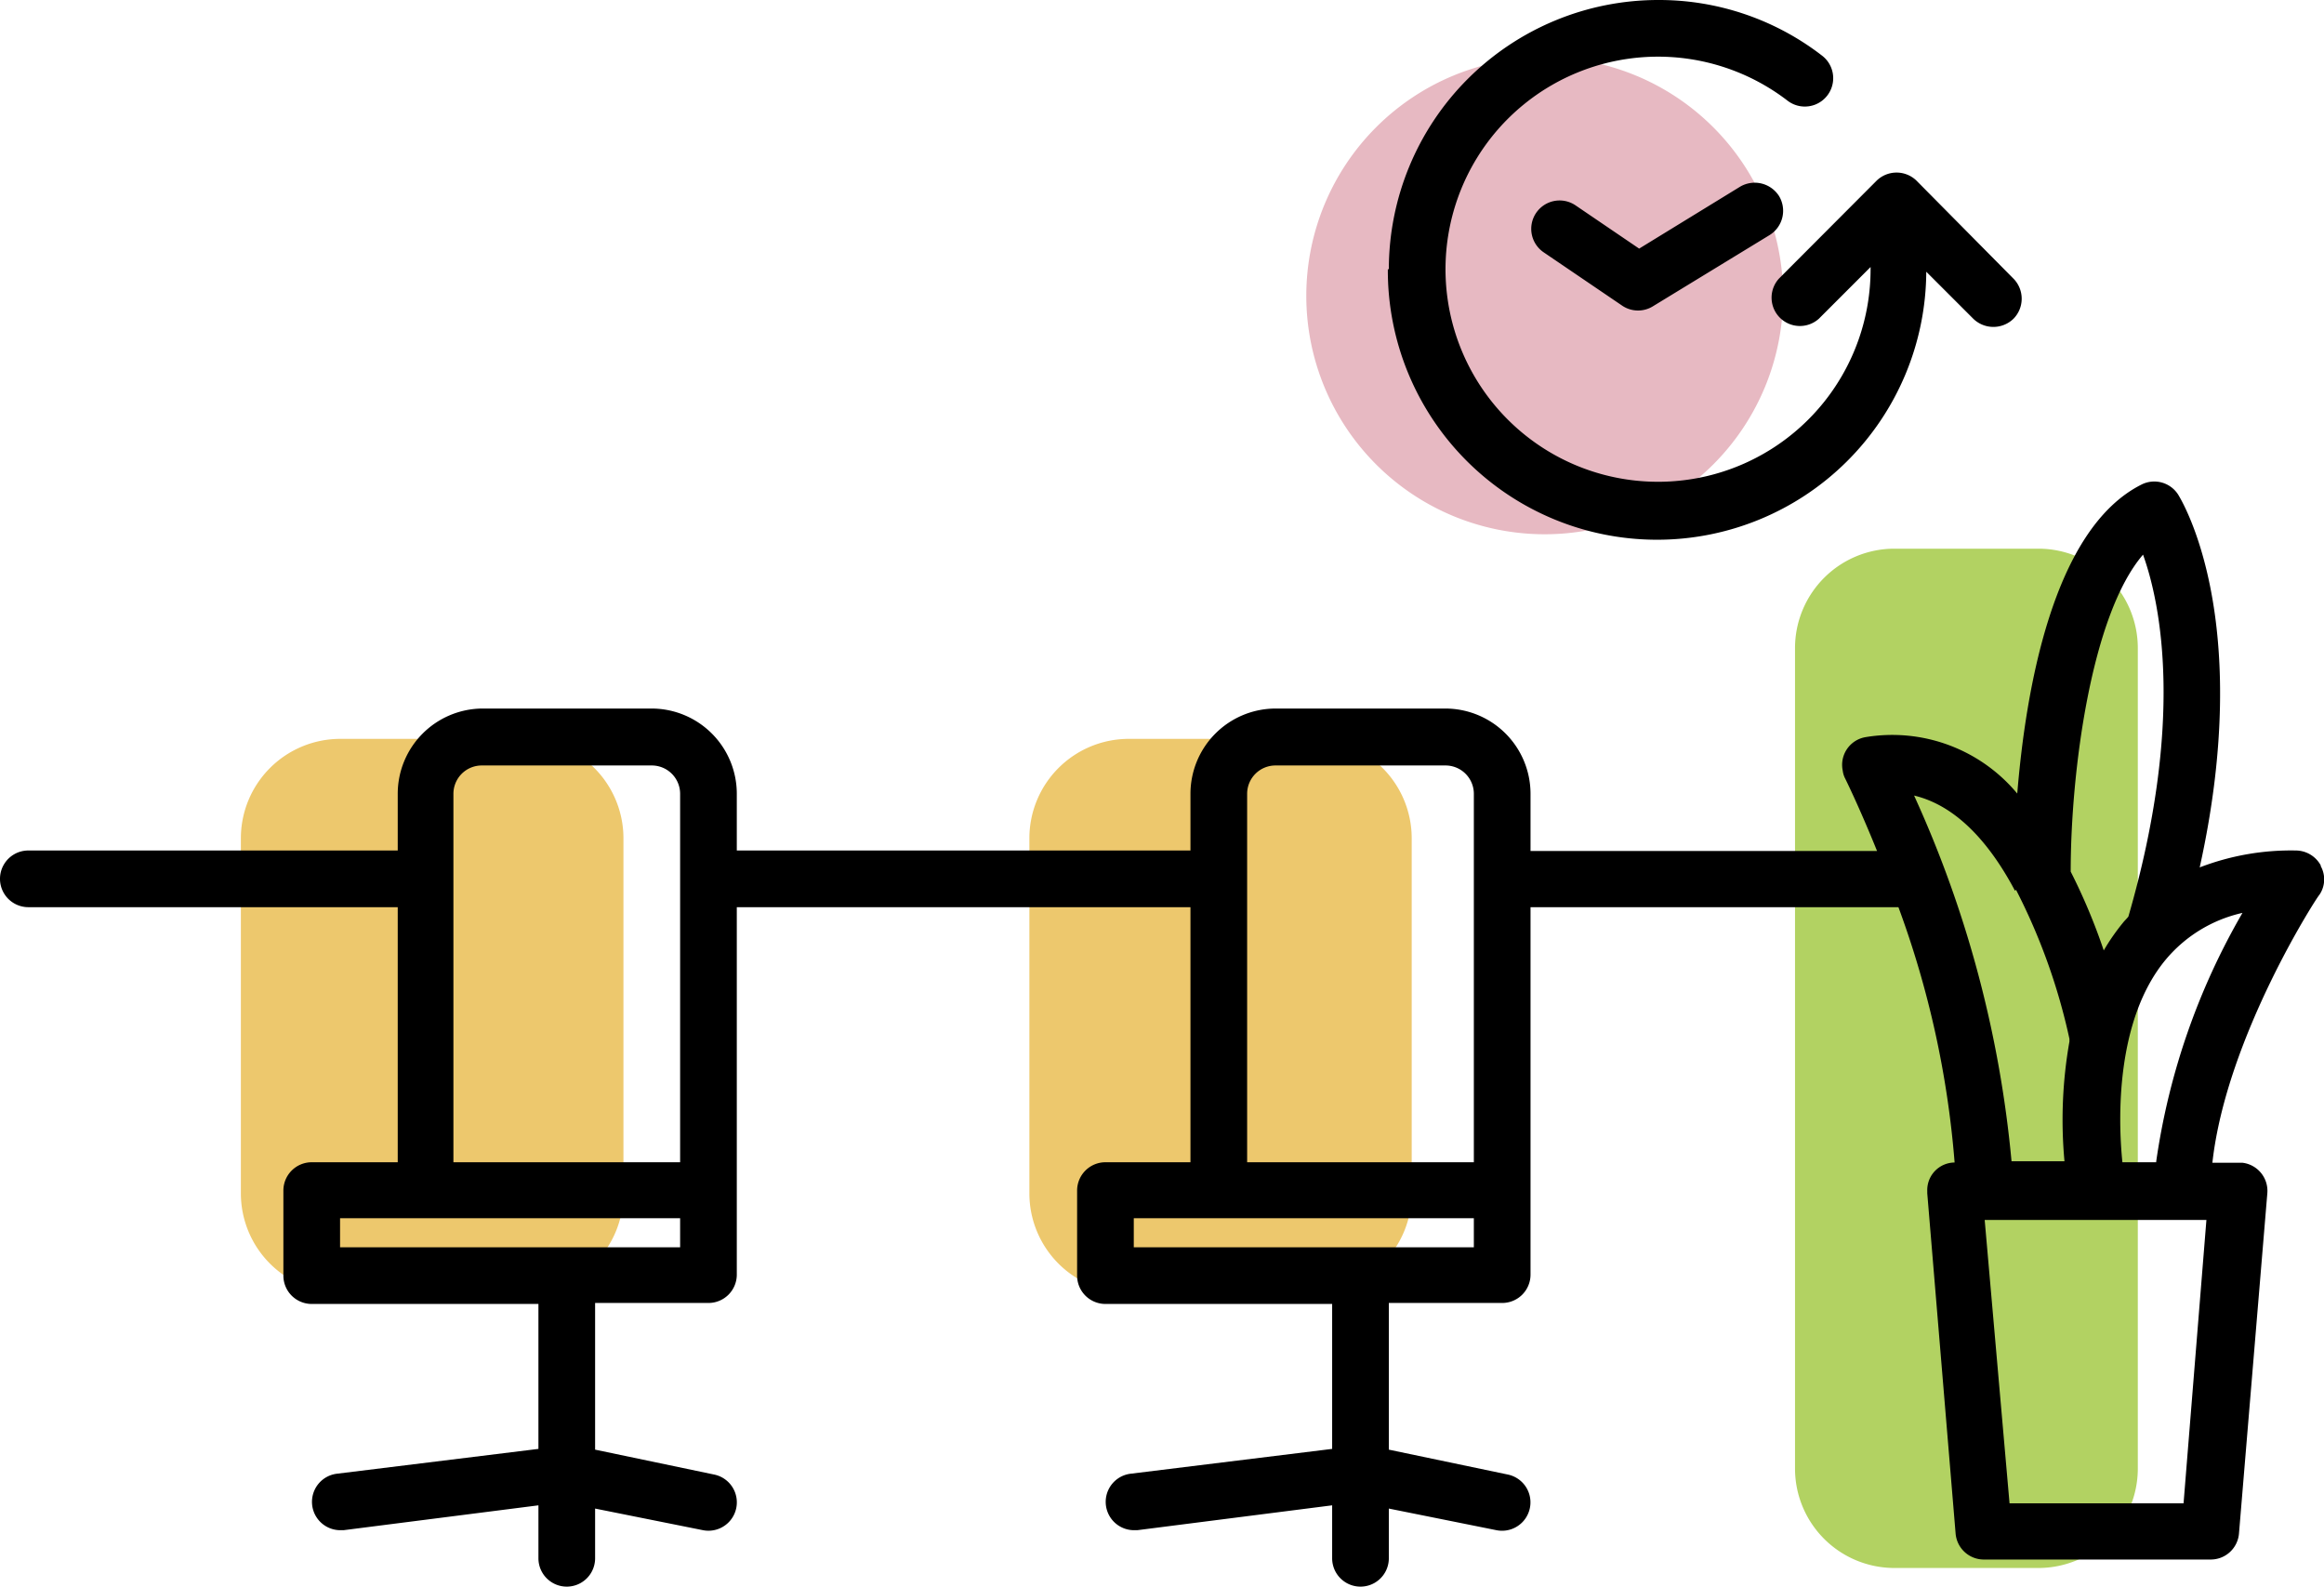 <?xml version="1.0" encoding="UTF-8"?> <svg xmlns="http://www.w3.org/2000/svg" viewBox="0 0 93.49 63.85"> <defs> <style>.cls-1{fill:#e7b9c2;}.cls-2{fill:#edc86d;}.cls-3{fill:#b2d262;}</style> </defs> <g id="Слой_2" data-name="Слой 2"> <g id="Слой_1-2" data-name="Слой 1"> <path class="cls-1" d="M71.73,11.9a9.59,9.59,0,1,1-9.59-9.59,9.59,9.59,0,0,1,9.59,9.59"></path> <path class="cls-2" d="M21.08,52H13.69a4,4,0,0,1-4-4V33.72a4,4,0,0,1,4-4h7.39a4,4,0,0,1,4,4V48a4,4,0,0,1-4,4"></path> <path class="cls-2" d="M52.79,52H45.41a4,4,0,0,1-4-4V33.72a4,4,0,0,1,4-4h7.38a4,4,0,0,1,4,4V48a4,4,0,0,1-4,4"></path> <path class="cls-3" d="M82,63.07H76.21a4,4,0,0,1-4-4v-33a4,4,0,0,1,4-4H82a4,4,0,0,1,4,4v33a4,4,0,0,1-4,4"></path> <path d="M93.36,34.81a1.15,1.15,0,0,0-1-.6,10.23,10.23,0,0,0-3.87.68c2.21-10-.73-14.77-.87-15a1.14,1.14,0,0,0-1.47-.4c-3.57,1.79-4.66,8.29-5,12.43a6.54,6.54,0,0,0-6.1-2.27A1.13,1.13,0,0,0,74.13,31a.92.92,0,0,0,.1.32s.57,1.15,1.28,2.91H61.57V31.93a3.43,3.43,0,0,0-3.42-3.43H51.31a3.43,3.43,0,0,0-3.42,3.43v2.28H29.64V31.93a3.43,3.43,0,0,0-3.42-3.43H19.38A3.43,3.43,0,0,0,16,31.93v2.28H1.14a1.14,1.14,0,0,0,0,2.28H16V46.75H12.54a1.14,1.14,0,0,0-1.14,1.14v3.42a1.14,1.14,0,0,0,1.14,1.14h9.12v5.83l-8.12,1a1.14,1.14,0,0,0,.14,2.27h.14l7.84-1v2.13a1.14,1.14,0,0,0,2.28,0v-2l4.34.87a1.14,1.14,0,0,0,.44-2.24l-4.78-1v-5.9H28.5a1.14,1.14,0,0,0,1.14-1.14V36.49H47.89V46.75H44.47a1.14,1.14,0,0,0-1.14,1.14v3.42a1.14,1.14,0,0,0,1.14,1.14h9.12v5.83l-8.12,1a1.14,1.14,0,0,0,.14,2.27h.14l7.84-1v2.13a1.14,1.14,0,0,0,2.28,0v-2l4.33.87a1.14,1.14,0,0,0,.45-2.24l-4.78-1v-5.9h4.56a1.14,1.14,0,0,0,1.14-1.14V36.49h14.8a38.37,38.37,0,0,1,2.26,10.27,1.11,1.11,0,0,0-1.1,1.15V48l1.14,13.68a1.14,1.14,0,0,0,1.14,1.05h9.12a1.14,1.14,0,0,0,1.14-1.05L91.21,48a1.14,1.14,0,0,0-1-1.23H89C89.56,41.7,93.26,36,93.3,36a1.1,1.1,0,0,0,.06-1.16M18.24,31.93a1.14,1.14,0,0,1,1.14-1.14h6.84a1.14,1.14,0,0,1,1.14,1.14V46.75H18.24Zm9.12,18.24H13.68V49H27.36ZM50.17,31.93a1.14,1.14,0,0,1,1.14-1.14h6.84a1.14,1.14,0,0,1,1.14,1.14V46.75H50.17Zm9.12,18.24H45.61V49H59.29ZM86.21,22.31c.72,2,1.67,6.76-.59,14.56-.07.09-.15.16-.22.25a8.45,8.45,0,0,0-.77,1.11,23.85,23.85,0,0,0-1.33-3.17c0-4,.82-10.32,2.91-12.75M81.1,35.79h0a24.37,24.37,0,0,1,2.15,6,1,1,0,0,0,0,.1,18.1,18.1,0,0,0-.2,4.82H80.92A45.45,45.45,0,0,0,77,32c1.76.42,3.09,2,4.06,3.83m6.78,24.64h-7l-1-11.4h8.92ZM86.74,46.75H85.38C85.2,45,85.11,41,87.14,38.58a5.62,5.62,0,0,1,3.07-1.86,27.74,27.74,0,0,0-3.47,10ZM71.57,7.89a1.15,1.15,0,0,1-.39,1.57l-4.67,2.85a1.14,1.14,0,0,1-1.23,0L62.1,10.15a1.14,1.14,0,0,1,1.28-1.89L65.94,10,70,7.51a1.16,1.16,0,0,1,1.57.38m-15.7,2.94A10.84,10.84,0,0,1,66.7,0a10.72,10.72,0,0,1,6.6,2.24,1.14,1.14,0,0,1-1.39,1.81,8.55,8.55,0,1,0,3.34,6.78v-.09l-2.08,2.08a1.14,1.14,0,0,1-1.61-1.61l3.93-3.94a1.15,1.15,0,0,1,1.61,0L81,11.21a1.15,1.15,0,0,1,0,1.61,1.16,1.16,0,0,1-1.62,0l0,0-1.89-1.89a10.83,10.83,0,1,1-21.66-.1"></path> </g> </g> </svg> 